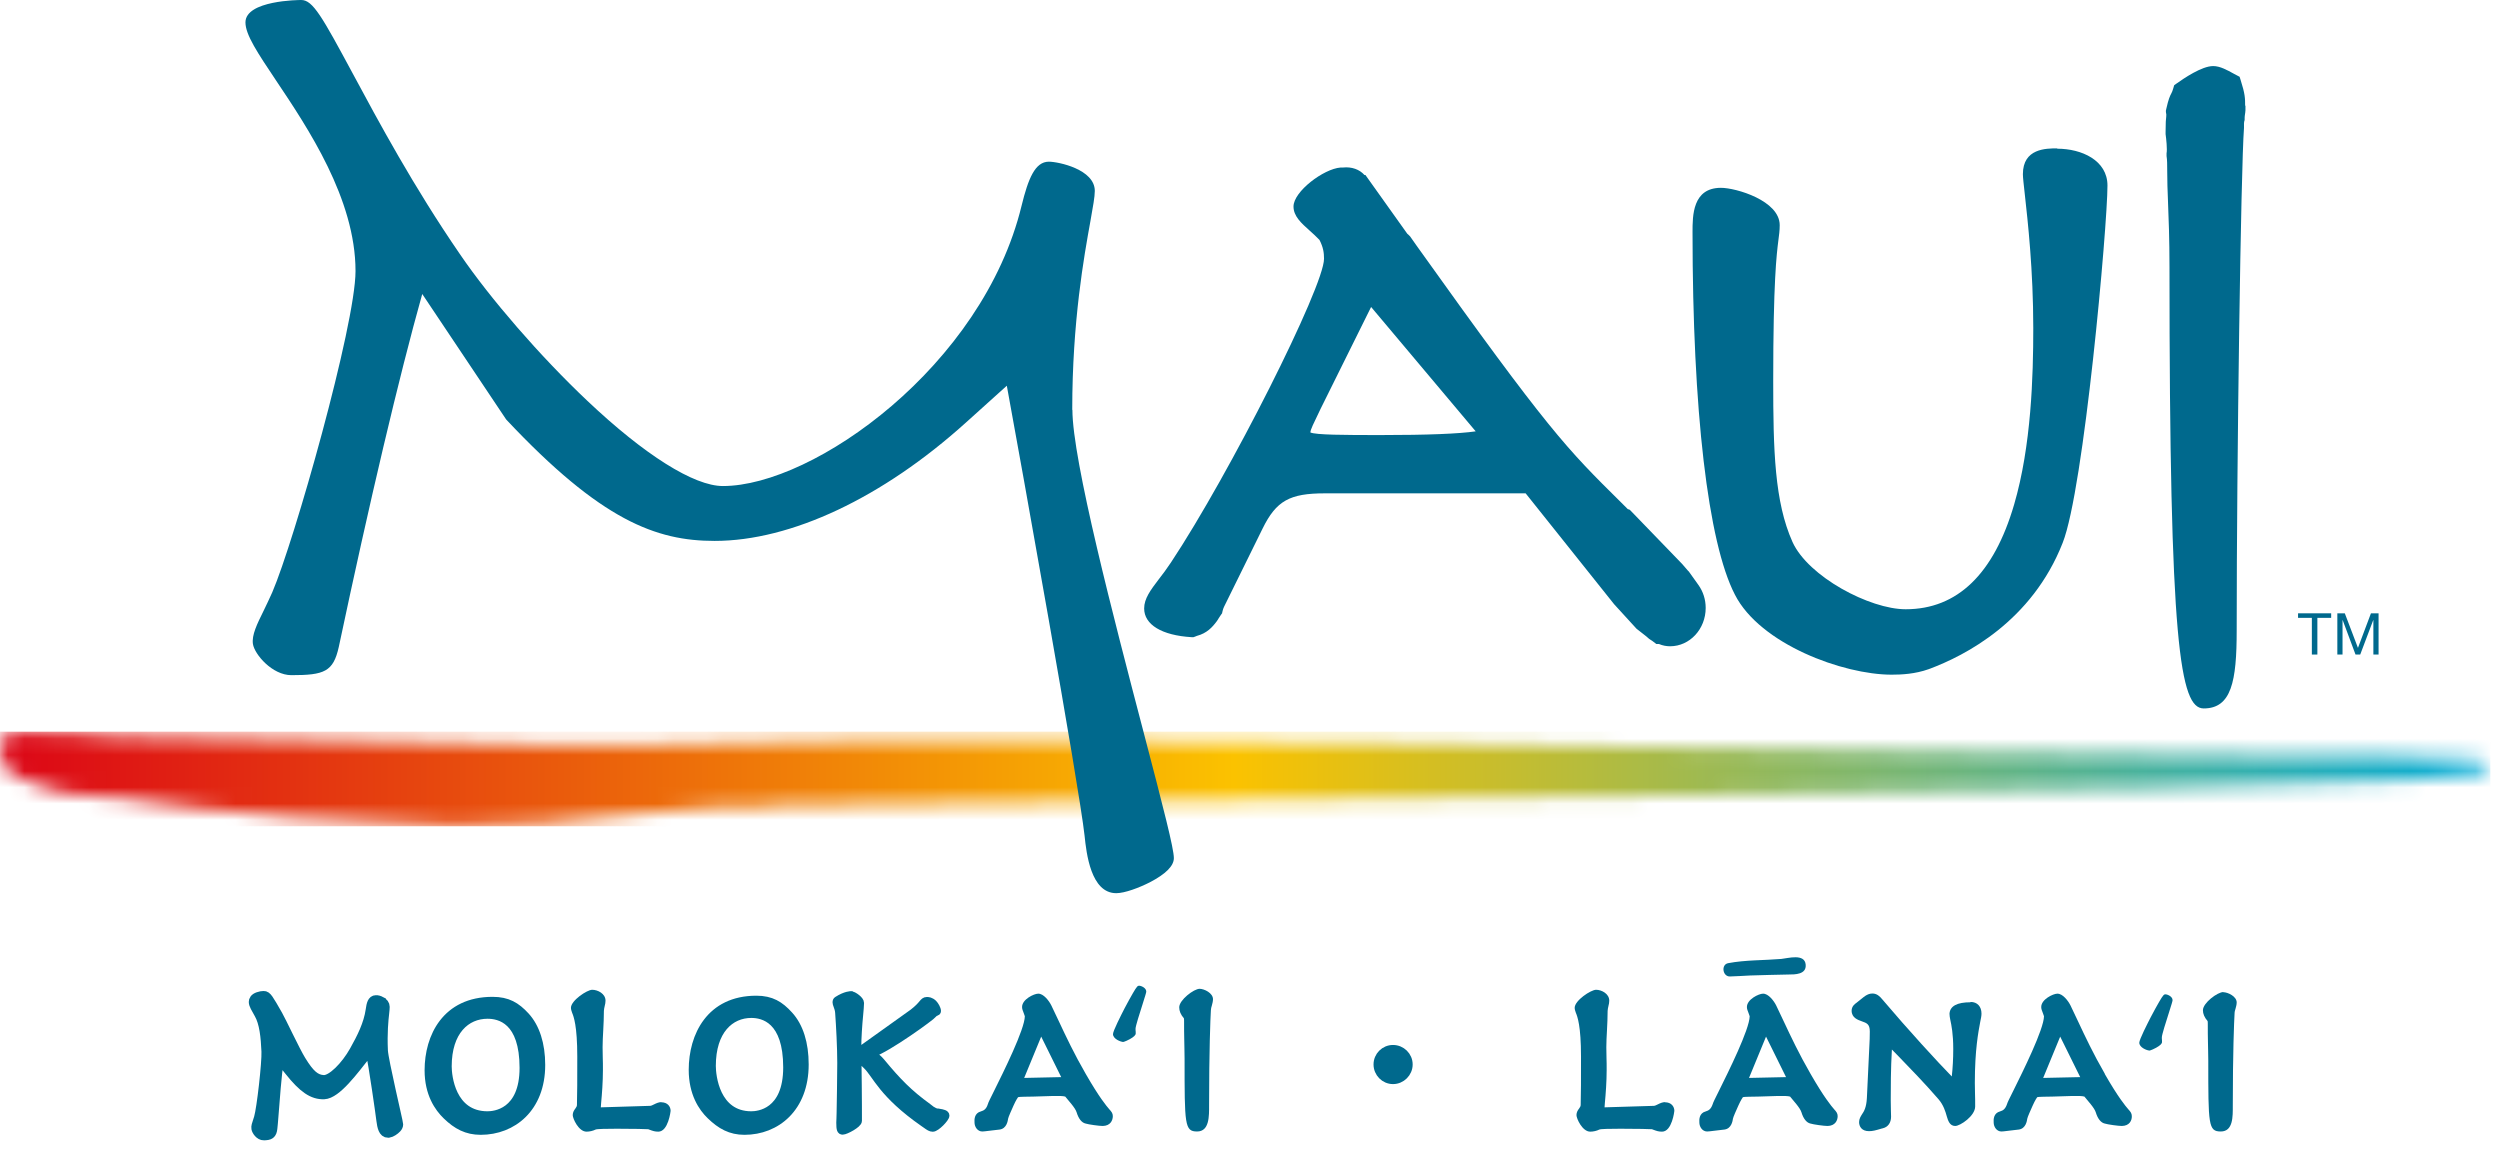 <svg viewBox="0 0 154 71" fill="none" xmlns="http://www.w3.org/2000/svg">
<g clip-path="url(#clip0_388_35279)">
<mask id="mask0_388_35279" style="mask-type:luminance" maskUnits="userSpaceOnUse" x="-1" y="45" width="155" height="6">
<path d="M48.62 49.68C52.1 49.7 60.14 49.68 53.54 49.68C51.72 49.68 50.09 49.68 48.62 49.68ZM-2.92975e-05 46.03C-2.92975e-05 46.71 0.56 48.05 1.59 48.05C2.08 48.05 3.15 49.03 5.8 49.03C6.41 49.03 6.99 49.09 7.52 49.16C12.38 50.06 24.78 50.89 27.94 50.89C31.31 50.89 35.01 50.69 40.06 50.06C42.23 49.78 44.91 49.7 48.6 49.68C46.05 49.66 45.96 49.62 55.93 49.52C129.12 48.79 153.4 48.48 153.4 47.34C153.4 46.2 148.69 46.78 119.73 46.28C66.64 45.36 54.25 45.54 46.45 45.72C42.34 45.82 39.5 45.91 32.64 45.84C25.23 45.79 13.57 45.35 8.18 45.35C7.97 45.35 7.75 45.35 7.52 45.37C6.18 45.25 4.23 45.07 1.46 45.07C0.65 45.07 -0.03 45.28 -0.03 46.03" fill="white"></path>
</mask>
<g mask="url(#mask0_388_35279)">
<path d="M153.42 45.07H0V50.9H153.42V45.07Z" fill="url(#paint0_linear_388_35279)"></path>
</g>
<path d="M66.05 25.25C66.05 19.8 66.78 15.78 67.17 13.62C67.33 12.72 67.44 12.12 67.44 11.76C67.44 10.43 65.19 9.96 64.61 9.96C63.76 9.96 63.34 11 62.93 12.67C60.54 22.53 50.12 29.94 44.53 29.94C42.75 29.94 39.71 28.03 36.18 24.69C33.28 21.95 30.2 18.4 28.32 15.64C25.47 11.49 23.31 7.47 21.73 4.53C19.84 1.02 19.27 0 18.56 0C18.42 0 15.12 0.02 15.12 1.38C15.12 2.14 15.87 3.26 17 4.95C18.95 7.86 21.9 12.25 21.9 16.7C21.9 20.02 18.11 33.38 16.77 36.49C16.6 36.88 16.42 37.24 16.25 37.6C15.83 38.45 15.5 39.12 15.58 39.67C15.68 40.31 16.77 41.59 17.95 41.59C19.98 41.59 20.53 41.38 20.87 39.85C22.77 30.88 24.58 23.21 26.01 18.11L31.16 25.81L31.19 25.85C37.03 32.07 40.43 33.32 44.02 33.32C48.73 33.32 54.37 30.66 59.5 26.03L62.02 23.76C62.87 28.38 66.48 48.45 66.81 51.48C66.92 52.54 67.19 55.02 68.76 55.02C69.29 55.02 70.18 54.68 70.83 54.35C71.81 53.84 72.31 53.34 72.31 52.86C72.31 52.27 71.68 49.82 70.46 45.16C68.6 38.06 66.06 28.34 66.06 25.24" fill="#00698D"></path>
<path d="M138.3 6.52V6.49C138.3 6.07 138.3 5.79 138.02 4.92L137.96 4.73L137.6 4.54C137.2 4.32 136.76 4.07 136.33 4.07C135.63 4.07 134.52 4.83 134.07 5.15L133.93 5.25L133.88 5.42C133.83 5.6 133.8 5.66 133.76 5.74C133.67 5.91 133.58 6.09 133.44 6.72L133.42 6.81V6.9C133.45 7.05 133.45 7.07 133.44 7.18C133.42 7.33 133.4 7.55 133.4 8.13V8.26C133.44 8.54 133.51 9.21 133.46 9.44V9.56V9.61C133.5 9.85 133.5 10.17 133.5 10.51C133.5 11.12 133.52 11.74 133.55 12.45C133.59 13.46 133.64 14.71 133.64 16.46C133.64 39.72 134.29 43.64 135.75 43.64C137.46 43.64 137.78 41.96 137.78 38.85C137.78 28.31 138.04 10.37 138.23 7.88C138.23 7.75 138.23 7.67 138.23 7.61C138.23 7.56 138.23 7.56 138.24 7.5L138.27 7.39V7.31C138.27 7.26 138.27 7.18 138.28 7.12C138.3 6.97 138.32 6.88 138.32 6.79C138.32 6.68 138.32 6.59 138.32 6.5" fill="#00698D"></path>
<path d="M104 35.18L103.62 34.74L100.45 31.46L100.39 31.4L100.27 31.36L99.85 30.94C96.52 27.65 95.4 26.54 87.26 15.13C87.13 14.94 86.99 14.75 86.86 14.56L86.75 14.45C86.75 14.45 86.71 14.41 86.69 14.4L84.11 10.78H84.05C83.75 10.44 83.27 10.26 82.72 10.32H82.7H82.58C81.53 10.4 79.68 11.8 79.68 12.72C79.68 13.31 80.14 13.73 80.69 14.22C80.87 14.38 81.08 14.57 81.28 14.78C81.51 15.23 81.56 15.56 81.56 15.94C81.56 17.66 75.74 29.21 72.13 34.65C71.87 35.04 71.62 35.38 71.39 35.67C70.88 36.34 70.48 36.87 70.48 37.48C70.48 38.48 71.57 39.14 73.4 39.25H73.52L73.63 39.21C73.66 39.2 73.7 39.18 73.73 39.17C74.34 39.01 74.68 38.64 74.96 38.26L75.02 38.17C75.02 38.17 75.06 38.1 75.08 38.07C75.12 38 75.17 37.93 75.22 37.86L75.28 37.78L75.3 37.68C75.33 37.55 75.36 37.46 75.4 37.38L77.78 32.55C78.62 30.85 79.44 30.39 81.61 30.39H93.98L99.43 37.22L100.81 38.73L101.41 39.2C101.52 39.31 101.65 39.41 101.78 39.48L102.03 39.67H102.19C102.42 39.77 102.65 39.81 102.88 39.81C104.09 39.81 105.07 38.75 105.07 37.45C105.07 36.94 104.92 36.45 104.62 36.03L104.02 35.19L104 35.18ZM90.91 26.57C89.88 26.72 87.94 26.8 85.02 26.8C82.79 26.8 81.05 26.79 80.72 26.64C80.72 26.47 80.9 26.12 81.35 25.18L84.46 18.91L90.91 26.58V26.57Z" fill="#00698D"></path>
<path d="M126.73 9.14C126.04 9.14 124.61 9.14 124.61 10.73C124.61 10.94 124.66 11.35 124.73 11.99C124.91 13.61 125.25 16.63 125.25 20.22C125.25 23.15 125.13 27.46 124.07 31.08C122.82 35.36 120.57 37.53 117.39 37.53C115.17 37.53 111.39 35.52 110.42 33.39C109.31 30.92 109.23 27.72 109.23 23.48C109.23 17.31 109.44 15.67 109.55 14.79C109.59 14.47 109.63 14.21 109.63 13.87C109.63 12.36 106.94 11.57 106.01 11.57C104.26 11.57 104.26 13.28 104.26 14.3C104.26 25.28 105.21 33.42 106.87 36.63C108.42 39.68 113.54 41.56 116.52 41.56C117.14 41.56 117.97 41.52 118.81 41.22C121.08 40.38 125.17 38.26 127.06 33.44C128.37 30.14 129.82 13.91 129.82 11.43C129.82 9.87 128.22 9.16 126.73 9.16" fill="#00698D"></path>
<path d="M141.56 38.06H142.41V40.32H142.75V38.06H143.6V37.78H141.56V38.06Z" fill="#00698D"></path>
<path d="M146.05 37.78L145.25 39.91L144.44 37.78H143.98V40.32H144.3V38.2H144.31L145.1 40.32H145.39L146.19 38.2H146.2V40.32H146.52V37.78H146.05Z" fill="#00698D"></path>
<path d="M73.9 60.91C73.54 60.91 72.64 61.6 72.64 62.05C72.64 62.28 72.73 62.5 72.93 62.73C72.94 62.76 72.94 62.9 72.94 63C72.94 63.18 72.94 63.83 72.95 64.05C72.95 64.34 72.97 64.71 72.97 65.22C72.97 69.28 72.97 69.7 73.74 69.7C74.51 69.7 74.48 68.73 74.48 68.09C74.48 64.73 74.56 62.74 74.59 62.24C74.59 62.14 74.62 62.04 74.65 61.94C74.68 61.82 74.72 61.69 74.72 61.55C74.72 61.17 74.18 60.91 73.89 60.91" fill="#00698D"></path>
<path d="M136.96 61.11C136.6 61.11 135.7 61.78 135.7 62.23C135.7 62.45 135.79 62.67 135.99 62.9C136 62.93 136 63.06 136 63.16C136 63.33 136 63.97 136.01 64.18C136.01 64.47 136.03 64.82 136.03 65.32C136.03 69.29 136.03 69.7 136.8 69.7C137.57 69.7 137.54 68.76 137.54 68.13C137.54 64.84 137.62 62.91 137.65 62.42C137.65 62.32 137.68 62.23 137.71 62.13C137.74 62.01 137.78 61.89 137.78 61.75C137.78 61.38 137.24 61.12 136.95 61.12" fill="#00698D"></path>
<path d="M102.58 67.89C102.41 67.89 102.26 67.96 102.12 68.03C102.04 68.07 101.94 68.12 101.88 68.12L98.91 68.21C98.91 68.21 98.87 68.21 98.84 68.21C98.84 68.13 98.85 68.04 98.86 67.94C98.91 67.42 98.97 66.63 98.97 65.92C98.97 65.62 98.97 65.38 98.96 65.14C98.96 64.93 98.95 64.73 98.95 64.51C98.95 64.18 98.97 63.83 98.99 63.46C99.01 63.07 99.03 62.68 99.03 62.27C99.03 62.18 99.06 62.07 99.08 61.97C99.11 61.86 99.13 61.75 99.13 61.64C99.13 61.21 98.65 60.97 98.32 60.97C98 60.97 97 61.63 97 62.08C97 62.19 97.04 62.28 97.07 62.38C97.17 62.62 97.39 63.19 97.39 65.08C97.39 66.39 97.39 67.51 97.37 68.06C97.37 68.15 97.33 68.2 97.27 68.29C97.2 68.38 97.11 68.51 97.11 68.69C97.11 68.9 97.47 69.71 97.96 69.71C98.15 69.71 98.36 69.66 98.52 69.58C98.61 69.54 99.2 69.53 99.82 69.53C100.82 69.53 101.72 69.55 101.76 69.56L101.84 69.59C102.05 69.67 102.18 69.71 102.38 69.71C103 69.71 103.14 68.44 103.14 68.43C103.14 68.17 102.96 67.9 102.56 67.9" fill="#00698D"></path>
<path d="M40.75 67.89C40.58 67.89 40.43 67.96 40.29 68.03C40.21 68.07 40.11 68.12 40.05 68.12L37.08 68.21C37.08 68.21 37.03 68.21 37.01 68.21C37.01 68.13 37.02 68.04 37.03 67.94C37.08 67.42 37.14 66.63 37.14 65.92C37.14 65.62 37.14 65.38 37.13 65.14C37.13 64.93 37.12 64.73 37.12 64.51C37.12 64.18 37.14 63.83 37.16 63.46C37.18 63.07 37.2 62.68 37.2 62.27C37.2 62.18 37.23 62.07 37.25 61.97C37.28 61.86 37.3 61.75 37.3 61.64C37.3 61.21 36.82 60.97 36.48 60.97C36.17 60.97 35.17 61.63 35.17 62.08C35.17 62.19 35.21 62.28 35.24 62.38C35.34 62.62 35.56 63.19 35.56 65.08C35.56 66.39 35.56 67.51 35.54 68.06C35.54 68.15 35.5 68.2 35.44 68.29C35.37 68.38 35.28 68.51 35.28 68.69C35.28 68.9 35.64 69.71 36.13 69.71C36.32 69.71 36.53 69.66 36.69 69.58C36.78 69.54 37.37 69.53 37.99 69.53C38.99 69.53 39.89 69.55 39.93 69.56L40.01 69.59C40.22 69.67 40.35 69.71 40.55 69.71C41.17 69.71 41.31 68.44 41.31 68.43C41.31 68.17 41.13 67.9 40.73 67.9" fill="#00698D"></path>
<path d="M66.88 66.15C66.17 64.92 65.67 63.86 65.23 62.92C65.07 62.58 64.91 62.25 64.76 61.93C64.62 61.65 64.28 61.2 63.95 61.21C63.7 61.21 62.95 61.56 62.96 62.04C62.96 62.15 63 62.25 63.07 62.43C63.09 62.48 63.12 62.56 63.13 62.6C63.12 63.41 61.81 66.04 61.25 67.17C60.99 67.69 60.88 67.91 60.85 68.02C60.76 68.31 60.61 68.41 60.43 68.46C60.01 68.57 60.02 68.97 60.03 69.14C60.03 69.42 60.22 69.7 60.51 69.7C60.56 69.7 60.68 69.69 61.07 69.64C61.25 69.62 61.44 69.6 61.58 69.58C62.01 69.52 62.08 69.05 62.1 68.91C62.12 68.8 62.3 68.4 62.43 68.11C62.59 67.75 62.71 67.59 62.71 67.59C62.78 67.55 63.39 67.56 63.64 67.55C64.51 67.53 65.36 67.47 65.62 67.55C65.79 67.77 66.24 68.24 66.32 68.52C66.44 68.92 66.64 69.16 66.87 69.21C67.06 69.27 67.71 69.36 67.93 69.36C68.39 69.35 68.55 69.03 68.55 68.75C68.55 68.58 68.46 68.47 68.34 68.34C68.15 68.12 67.72 67.61 66.88 66.15ZM64.14 63.86L65.37 66.35L63.09 66.4L64.14 63.85" fill="#00698D"></path>
<path d="M111.53 66.15C110.82 64.92 110.32 63.86 109.88 62.92C109.72 62.58 109.56 62.25 109.41 61.93C109.27 61.65 108.93 61.2 108.6 61.21C108.35 61.21 107.6 61.56 107.61 62.04C107.61 62.15 107.65 62.25 107.72 62.43C107.74 62.48 107.77 62.56 107.78 62.6C107.77 63.41 106.46 66.04 105.9 67.17C105.64 67.69 105.53 67.91 105.5 68.02C105.4 68.31 105.26 68.41 105.08 68.46C104.66 68.57 104.67 68.97 104.68 69.14C104.68 69.42 104.87 69.7 105.16 69.7C105.21 69.7 105.33 69.69 105.72 69.64C105.9 69.62 106.09 69.6 106.23 69.58C106.66 69.52 106.73 69.05 106.75 68.91C106.77 68.8 106.95 68.4 107.08 68.11C107.24 67.75 107.36 67.59 107.36 67.59C107.43 67.55 108.04 67.56 108.29 67.55C109.16 67.53 110.01 67.47 110.27 67.55C110.44 67.77 110.89 68.24 110.97 68.52C111.09 68.92 111.29 69.16 111.52 69.21C111.71 69.27 112.36 69.36 112.58 69.36C113.04 69.35 113.2 69.03 113.2 68.75C113.2 68.58 113.11 68.47 112.99 68.34C112.8 68.12 112.37 67.61 111.53 66.15ZM108.79 63.86L110.02 66.35L107.74 66.4L108.79 63.85" fill="#00698D"></path>
<path d="M129.66 66.15C128.95 64.92 128.45 63.86 128.01 62.92C127.85 62.58 127.69 62.25 127.54 61.93C127.4 61.65 127.06 61.2 126.73 61.21C126.48 61.21 125.73 61.56 125.74 62.04C125.74 62.15 125.78 62.25 125.85 62.43C125.87 62.48 125.9 62.56 125.91 62.6C125.9 63.41 124.59 66.04 124.03 67.17C123.77 67.69 123.66 67.91 123.63 68.02C123.53 68.31 123.39 68.41 123.21 68.46C122.79 68.57 122.8 68.97 122.81 69.14C122.81 69.42 123 69.7 123.29 69.7C123.34 69.7 123.46 69.69 123.85 69.64C124.03 69.62 124.22 69.6 124.36 69.58C124.79 69.52 124.86 69.05 124.88 68.91C124.9 68.8 125.08 68.4 125.21 68.11C125.37 67.75 125.49 67.59 125.49 67.59C125.56 67.55 126.17 67.56 126.42 67.55C127.29 67.53 128.14 67.47 128.4 67.55C128.57 67.77 129.02 68.24 129.1 68.52C129.22 68.92 129.42 69.16 129.65 69.21C129.84 69.27 130.49 69.36 130.71 69.36C131.17 69.35 131.33 69.03 131.32 68.75C131.32 68.58 131.23 68.47 131.11 68.34C130.92 68.12 130.49 67.61 129.65 66.15M126.91 63.86L128.14 66.35L125.86 66.4L126.91 63.85" fill="#00698D"></path>
<path d="M121.38 61.74C120.56 61.74 120.13 61.97 120.09 62.43V62.46C120.09 62.56 120.11 62.68 120.14 62.83C120.21 63.15 120.32 63.69 120.32 64.61C120.32 65.22 120.29 65.77 120.23 66.31C119.34 65.4 117.56 63.46 115.94 61.55C115.8 61.38 115.62 61.2 115.34 61.2C115.16 61.2 114.99 61.27 114.8 61.42L114.35 61.78C114.26 61.84 114.06 61.99 114.06 62.26C114.06 62.7 114.46 62.83 114.68 62.91C114.99 63.02 115.18 63.08 115.18 63.54C115.18 63.85 115.17 64.16 115.15 64.48L115 67.64C114.97 68.22 114.82 68.47 114.7 68.64C114.62 68.77 114.52 68.92 114.52 69.12C114.52 69.39 114.68 69.68 115.13 69.68C115.36 69.68 115.54 69.63 115.91 69.52L115.99 69.5C116.31 69.42 116.49 69.15 116.49 68.79C116.49 68.7 116.49 68.57 116.48 68.41C116.48 68.21 116.47 67.98 116.47 67.78C116.47 67.07 116.47 65.83 116.54 64.65C116.67 64.78 116.81 64.93 116.96 65.08C117.65 65.79 118.58 66.75 119.41 67.71C119.72 68.07 119.84 68.47 119.92 68.76C120 69.03 120.1 69.36 120.44 69.36C120.75 69.36 121.67 68.74 121.67 68.16C121.67 67.87 121.67 67.59 121.66 67.33C121.66 67.11 121.65 66.89 121.65 66.7C121.65 64.66 121.87 63.55 121.98 62.96C122.03 62.72 122.06 62.57 122.06 62.44C122.06 62 121.8 61.72 121.39 61.72" fill="#00698D"></path>
<path d="M23.46 61.7C23.35 61.64 23.22 61.61 23.15 61.62C22.96 61.62 22.89 61.84 22.84 62.22C22.71 63.11 22.3 63.92 21.84 64.74C21.31 65.69 20.44 66.57 19.93 66.54C19.42 66.51 19.07 66.21 18.53 65.33C18.15 64.71 17.31 62.9 17.1 62.54C16.53 61.54 16.42 61.35 16.24 61.36C16.16 61.36 16.03 61.38 15.92 61.42C15.69 61.5 15.64 61.62 15.64 61.72C15.64 61.88 15.78 62.1 15.97 62.44C16.3 63.01 16.38 63.89 16.42 64.77C16.45 65.46 16.13 68.29 15.96 68.86C15.94 68.94 15.91 69.01 15.89 69.08C15.83 69.26 15.78 69.4 15.8 69.51C15.82 69.64 16.01 69.94 16.26 69.93C16.61 69.92 16.73 69.86 16.77 69.51C16.79 69.37 16.81 69.08 16.84 68.72C16.92 67.8 17.01 66.28 17.19 65.15L17.83 65.95C18.69 67.03 19.27 67.42 19.96 67.4C20.72 67.37 21.78 65.91 22.55 64.94L22.82 64.61C23.06 65.87 23.43 68.45 23.5 69.02C23.55 69.41 23.63 69.78 23.91 69.77C23.92 69.77 23.93 69.77 23.94 69.77C24.09 69.75 24.31 69.6 24.42 69.48C24.49 69.41 24.52 69.33 24.52 69.26C24.52 69.14 23.61 65.33 23.58 64.72C23.53 63.63 23.61 62.83 23.66 62.4C23.68 62.22 23.69 62.1 23.69 62.02C23.69 61.89 23.61 61.78 23.46 61.71" fill="#00698D"></path>
<path d="M23.46 61.7C23.35 61.64 23.22 61.61 23.15 61.62C22.96 61.62 22.89 61.84 22.84 62.22C22.71 63.11 22.3 63.92 21.84 64.74C21.31 65.69 20.44 66.57 19.93 66.54C19.42 66.51 19.07 66.21 18.53 65.33C18.15 64.71 17.31 62.9 17.1 62.54C16.53 61.54 16.42 61.35 16.24 61.36C16.16 61.36 16.03 61.38 15.92 61.42C15.69 61.5 15.64 61.62 15.64 61.72C15.64 61.88 15.78 62.1 15.97 62.44C16.3 63.01 16.38 63.89 16.42 64.77C16.45 65.46 16.13 68.29 15.96 68.86C15.94 68.94 15.91 69.01 15.89 69.08C15.83 69.26 15.78 69.4 15.8 69.51C15.82 69.64 16.01 69.94 16.26 69.93C16.61 69.92 16.73 69.86 16.77 69.51C16.79 69.37 16.81 69.08 16.84 68.72C16.92 67.8 17.01 66.28 17.19 65.15L17.83 65.95C18.69 67.03 19.27 67.42 19.96 67.4C20.72 67.37 21.78 65.91 22.55 64.94L22.82 64.61C23.06 65.87 23.43 68.45 23.5 69.02C23.55 69.41 23.63 69.78 23.91 69.77C23.92 69.77 23.93 69.77 23.94 69.77C24.09 69.75 24.31 69.6 24.42 69.48C24.49 69.41 24.52 69.33 24.52 69.26C24.52 69.14 23.61 65.33 23.58 64.72C23.53 63.63 23.61 62.83 23.66 62.4C23.68 62.22 23.69 62.1 23.69 62.02C23.69 61.89 23.61 61.78 23.46 61.71V61.7Z" stroke="#00698D" stroke-width="0.63" stroke-miterlimit="10"></path>
<path d="M30.34 61.61C27.44 61.61 26.36 63.85 26.36 65.93C26.36 67.38 26.97 68.26 27.48 68.75C28.11 69.36 28.74 69.7 29.61 69.7C31.6 69.7 33.38 68.29 33.38 65.6C33.38 64.31 33.04 63.26 32.41 62.57C31.83 61.94 31.28 61.61 30.34 61.61ZM32.21 65.78C32.21 68.53 30.43 68.66 30.03 68.66C27.85 68.66 27.62 66.28 27.62 65.69C27.62 63.53 28.75 62.55 30.03 62.55C30.76 62.55 32.21 62.86 32.21 65.78Z" fill="#00698D"></path>
<path d="M30.34 61.61C27.44 61.61 26.36 63.85 26.36 65.93C26.36 67.38 26.97 68.26 27.48 68.75C28.11 69.36 28.74 69.7 29.61 69.7C31.6 69.7 33.38 68.29 33.38 65.6C33.38 64.31 33.04 63.26 32.41 62.57C31.83 61.94 31.28 61.61 30.34 61.61ZM32.21 65.78C32.21 68.53 30.43 68.66 30.03 68.66C27.85 68.66 27.62 66.28 27.62 65.69C27.62 63.53 28.75 62.55 30.03 62.55C30.76 62.55 32.21 62.86 32.21 65.78Z" stroke="#00698D" stroke-width="0.41" stroke-miterlimit="10"></path>
<path d="M46.59 61.54C43.71 61.54 42.63 63.8 42.63 65.9C42.63 67.36 43.23 68.25 43.74 68.74C44.37 69.35 44.99 69.7 45.86 69.7C47.84 69.7 49.61 68.28 49.61 65.57C49.61 64.27 49.28 63.21 48.64 62.51C48.07 61.88 47.52 61.54 46.59 61.54ZM48.45 65.75C48.45 68.52 46.69 68.66 46.28 68.66C44.12 68.66 43.89 66.26 43.89 65.66C43.89 63.49 45.01 62.5 46.28 62.5C47 62.5 48.45 62.82 48.45 65.75Z" fill="#00698D"></path>
<path d="M46.59 61.54C43.71 61.54 42.63 63.8 42.63 65.9C42.63 67.36 43.23 68.25 43.74 68.74C44.37 69.35 44.99 69.7 45.86 69.7C47.84 69.7 49.61 68.28 49.61 65.57C49.61 64.27 49.28 63.21 48.64 62.51C48.07 61.88 47.52 61.54 46.59 61.54ZM48.45 65.75C48.45 68.52 46.69 68.66 46.28 68.66C44.12 68.66 43.89 66.26 43.89 65.66C43.89 63.49 45.01 62.5 46.28 62.5C47 62.5 48.45 62.82 48.45 65.75Z" stroke="#00698D" stroke-width="0.41" stroke-miterlimit="10"></path>
<path d="M57.83 68.51C57.68 68.49 57.52 68.47 57.17 68.17C56.01 67.33 55.31 66.61 54.34 65.44C54.02 65.05 53.81 64.97 53.73 64.93C54.73 64.59 57.41 62.64 57.51 62.49C57.61 62.34 57.76 62.4 57.76 62.28C57.76 62.14 57.62 61.9 57.52 61.8C57.33 61.62 57.18 61.62 57.09 61.62C56.96 61.62 56.9 61.69 56.79 61.82C56.69 61.94 56.53 62.12 56.22 62.36L53.1 64.59L52.85 64.5C52.85 63.98 52.91 63.07 52.96 62.58C52.99 62.24 53.02 61.95 53.02 61.78C53.02 61.57 52.59 61.29 52.48 61.28C52.48 61.28 52.47 61.27 52.45 61.26C52.42 61.26 52.09 61.25 51.56 61.59C51.51 61.62 51.49 61.67 51.49 61.75C51.49 61.8 51.51 61.86 51.54 61.94C51.58 62.06 51.64 62.2 51.65 62.38C51.71 63.22 51.78 64.51 51.78 65.48C51.78 66.31 51.75 68.01 51.74 68.55C51.74 68.83 51.72 69.04 51.72 69.15C51.72 69.58 51.76 69.69 51.91 69.69C52.1 69.69 52.89 69.27 52.89 69.05C52.89 68.79 52.89 67.41 52.88 66.88C52.88 66.3 52.86 65.64 52.86 65.22C52.95 65.25 53.11 65.4 53.37 65.66C53.96 66.23 54.31 67.41 56.88 69.2C56.93 69.23 56.97 69.26 57.01 69.29C57.22 69.44 57.32 69.51 57.46 69.51C57.69 69.51 58.28 68.9 58.28 68.72C58.28 68.58 58.08 68.54 57.84 68.5" fill="#00698D"></path>
<path d="M57.83 68.51C57.68 68.49 57.52 68.47 57.17 68.17C56.01 67.33 55.31 66.61 54.34 65.44C54.02 65.05 53.81 64.97 53.73 64.93C54.73 64.59 57.41 62.64 57.51 62.49C57.61 62.34 57.76 62.4 57.76 62.28C57.76 62.14 57.62 61.9 57.52 61.8C57.33 61.62 57.18 61.62 57.09 61.62C56.96 61.62 56.9 61.69 56.79 61.82C56.69 61.94 56.53 62.12 56.22 62.36L53.1 64.59L52.85 64.5C52.85 63.98 52.91 63.07 52.96 62.58C52.99 62.24 53.02 61.95 53.02 61.78C53.02 61.57 52.59 61.29 52.48 61.28C52.48 61.28 52.47 61.27 52.45 61.26C52.42 61.26 52.09 61.25 51.56 61.59C51.51 61.62 51.49 61.67 51.49 61.75C51.49 61.8 51.51 61.86 51.54 61.94C51.58 62.06 51.64 62.2 51.65 62.38C51.71 63.22 51.78 64.51 51.78 65.48C51.78 66.31 51.75 68.01 51.74 68.55C51.74 68.83 51.72 69.04 51.72 69.15C51.72 69.58 51.76 69.69 51.91 69.69C52.1 69.69 52.89 69.27 52.89 69.05C52.89 68.79 52.89 67.41 52.88 66.88C52.88 66.3 52.86 65.64 52.86 65.22C52.95 65.25 53.11 65.4 53.37 65.66C53.96 66.23 54.31 67.41 56.88 69.2C56.93 69.23 56.97 69.26 57.01 69.29C57.22 69.44 57.32 69.51 57.46 69.51C57.69 69.51 58.28 68.9 58.28 68.72C58.28 68.58 58.08 68.54 57.84 68.5L57.83 68.51Z" stroke="#00698D" stroke-width="0.41" stroke-miterlimit="10"></path>
<path d="M132.36 64.72C132.49 64.72 132.76 64.57 132.82 64.54C133.07 64.4 133.18 64.29 133.18 64.19C133.18 64.11 133.18 64.04 133.17 63.99C133.17 63.95 133.17 63.92 133.17 63.89C133.17 63.75 133.43 62.92 133.59 62.43C133.77 61.86 133.83 61.67 133.83 61.61C133.83 61.38 133.51 61.25 133.39 61.25C133.31 61.25 133.26 61.27 133 61.72C132.86 61.96 132.68 62.29 132.49 62.65C132.28 63.06 131.78 64.04 131.78 64.23C131.78 64.53 132.26 64.71 132.39 64.71" fill="#00698D"></path>
<path d="M69.14 64.19C69.27 64.19 69.54 64.04 69.6 64.01C69.85 63.87 69.96 63.76 69.96 63.66C69.96 63.58 69.96 63.51 69.95 63.46C69.95 63.42 69.95 63.39 69.95 63.36C69.95 63.22 70.21 62.39 70.37 61.9C70.55 61.33 70.61 61.14 70.61 61.08C70.61 60.85 70.29 60.72 70.17 60.72C70.09 60.72 70.04 60.74 69.78 61.19C69.64 61.43 69.46 61.76 69.27 62.12C69.06 62.53 68.56 63.51 68.56 63.7C68.56 64 69.04 64.18 69.17 64.18" fill="#00698D"></path>
<path d="M111.23 59.42C111.17 58.72 110.14 59.03 109.73 59.07C108.65 59.16 107.52 59.13 106.46 59.33C106 59.41 106.11 60.17 106.57 60.15C106.98 60.13 107.39 60.12 107.81 60.09C108.6 60.07 109.38 60.04 110.17 60.03C110.57 60.03 111.28 60.03 111.23 59.43" fill="#00698D"></path>
<path d="M85.81 66.54C85.28 66.54 84.85 66.1 84.85 65.57C84.85 65.04 85.28 64.61 85.81 64.61C86.34 64.61 86.78 65.04 86.78 65.57C86.78 66.1 86.34 66.54 85.81 66.54Z" fill="#00698D"></path>
<path d="M85.81 66.54C85.28 66.54 84.85 66.1 84.85 65.57C84.85 65.04 85.28 64.61 85.81 64.61C86.34 64.61 86.78 65.04 86.78 65.57C86.78 66.1 86.34 66.54 85.81 66.54Z" stroke="#00698D" stroke-width="0.48" stroke-miterlimit="10"></path>
</g>
<defs>
<linearGradient id="paint0_linear_388_35279" x1="0.737" y1="48.358" x2="154.427" y2="48.358" gradientUnits="userSpaceOnUse">
<stop stop-color="#DC0716"></stop>
<stop offset="0.49" stop-color="#FBC200"></stop>
<stop offset="1" stop-color="#00ABDB"></stop>
</linearGradient>
<clipPath id="clip0_388_35279">
<rect width="153.42" height="70.25" fill="white"></rect>
</clipPath>
</defs>
</svg>
